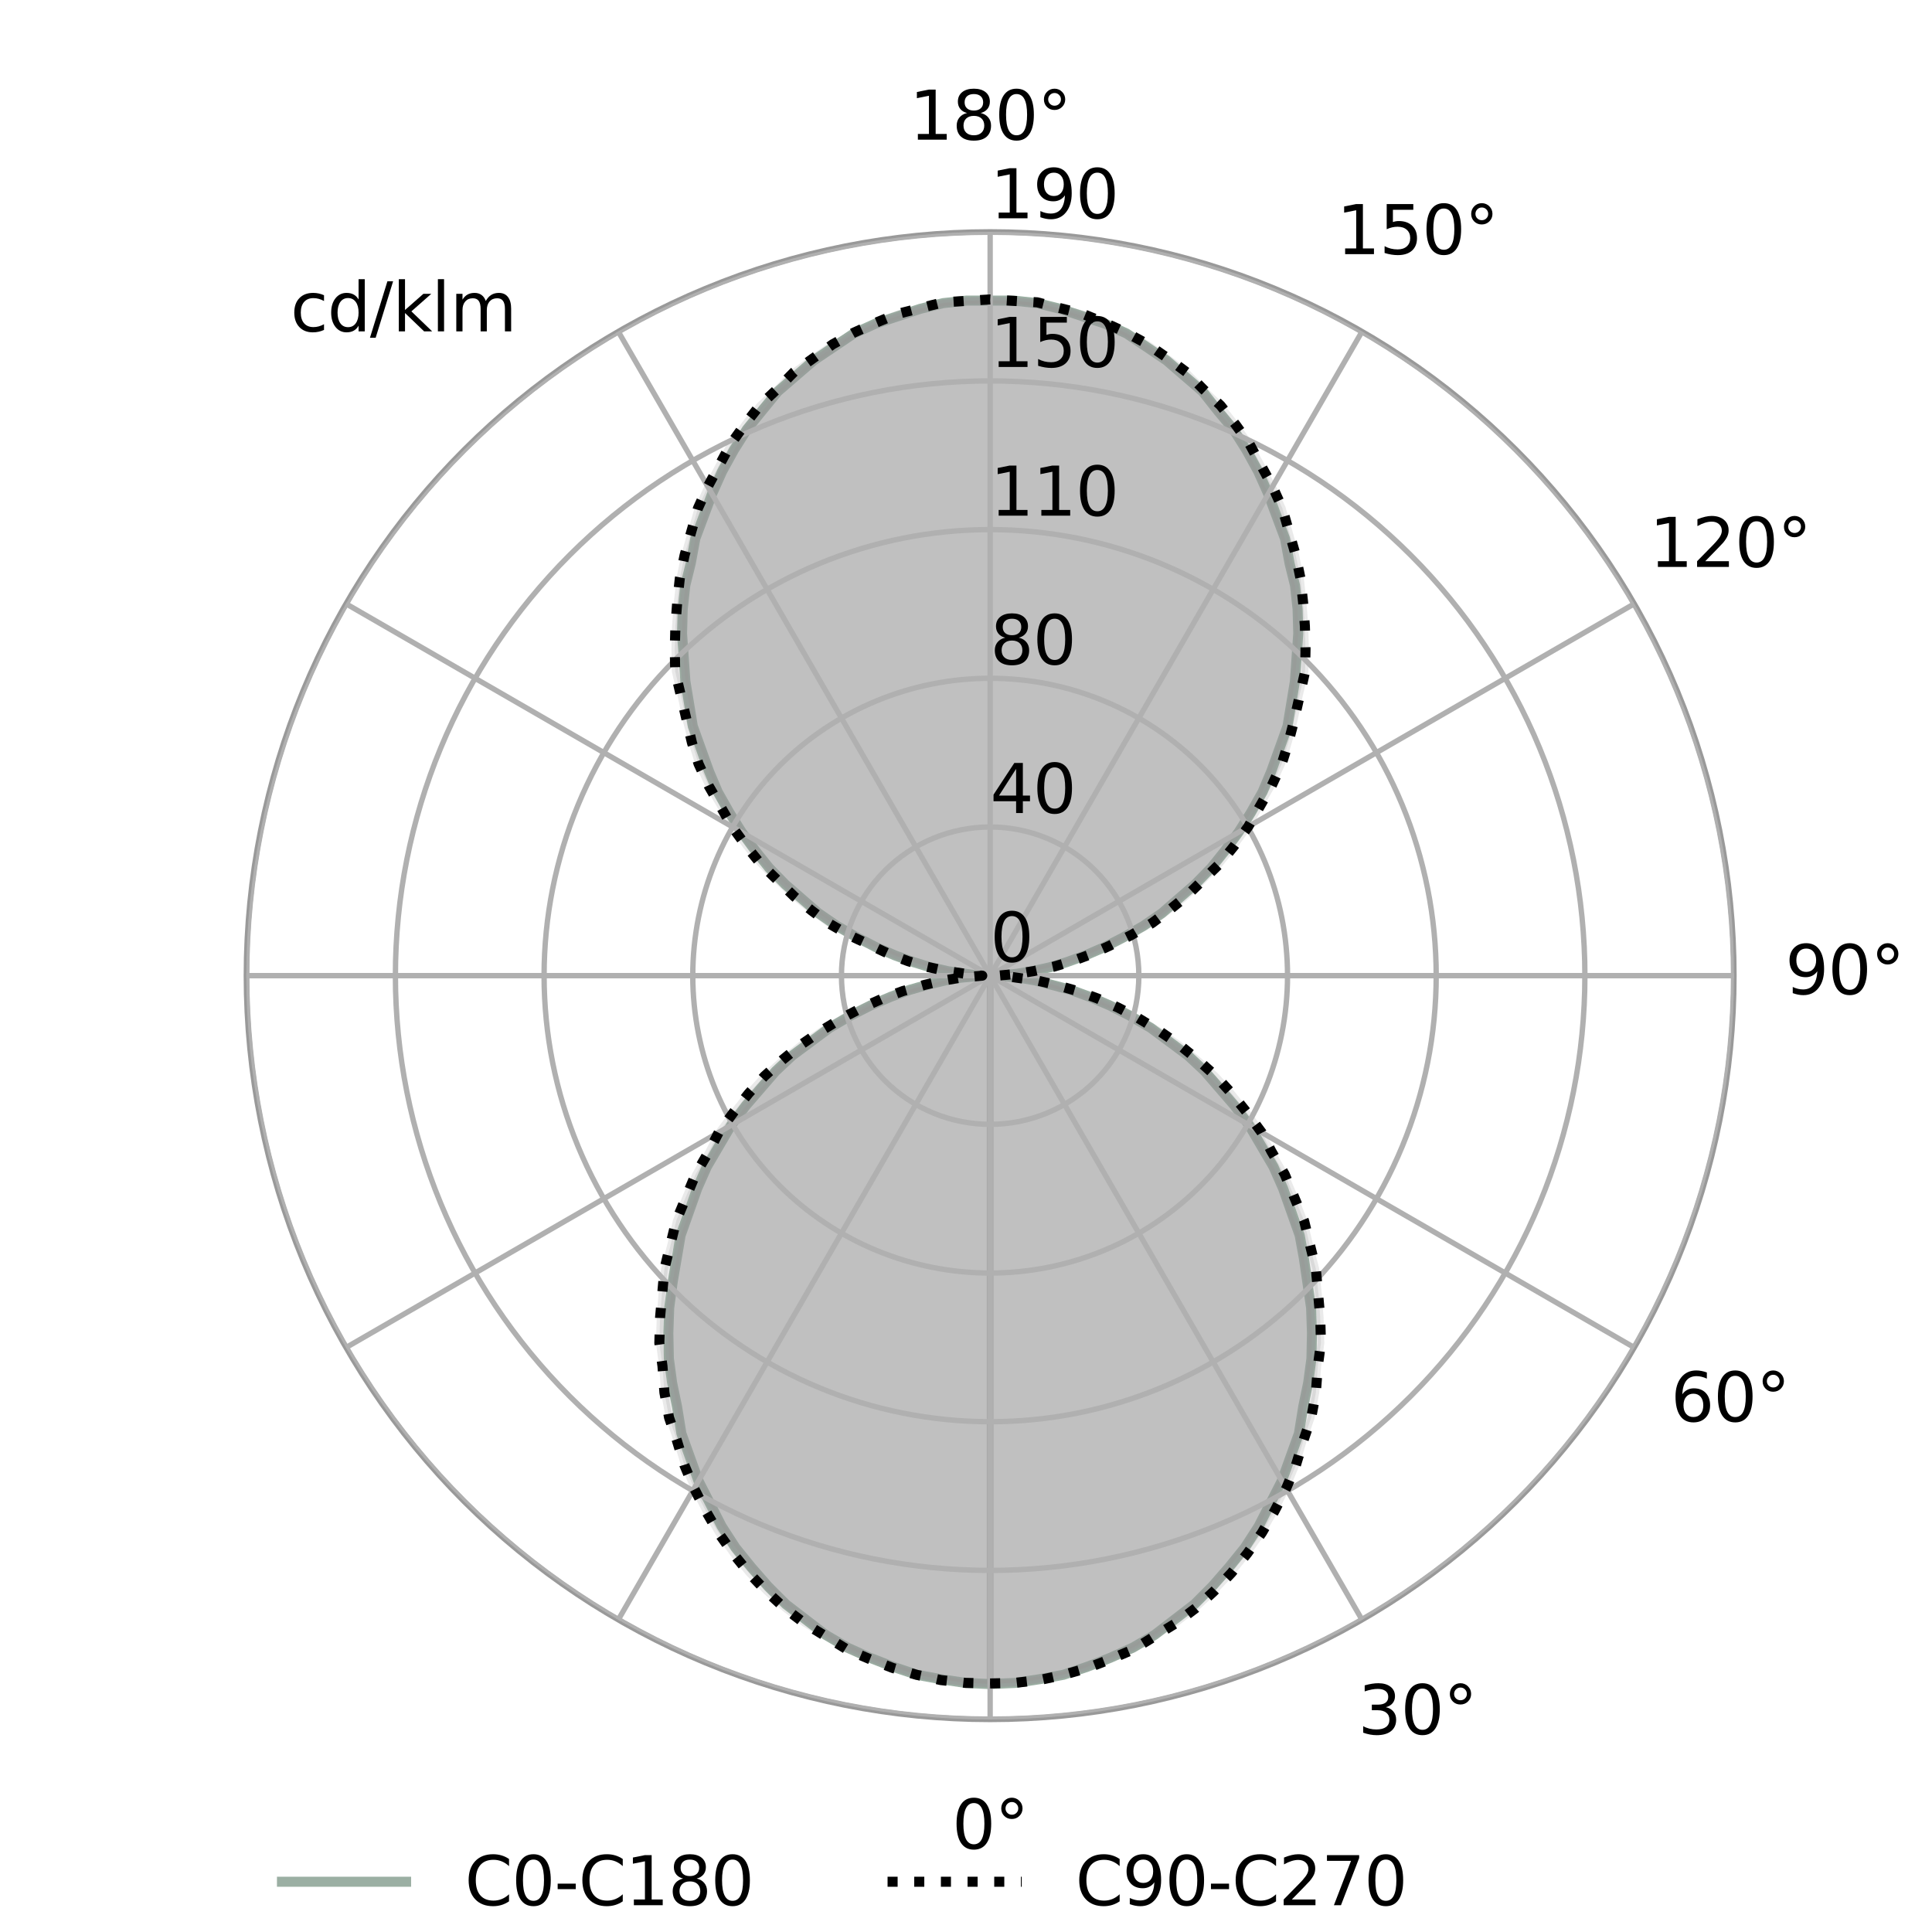 <?xml version="1.0" encoding="utf-8"?><!DOCTYPE svg PUBLIC "-//W3C//DTD SVG 1.1//EN"
  "http://www.w3.org/Graphics/SVG/1.1/DTD/svg11.dtd"><svg xmlns="http://www.w3.org/2000/svg" xmlns:xlink="http://www.w3.org/1999/xlink" width="288pt" height="288pt" viewBox="0 0 288 288"><defs><style>*{stroke-linejoin:round;stroke-linecap:butt}</style></defs><g id="figure_1"><path id="patch_1" fill="#fff" d="M 0 288 L 288 288 L 288 0 L 0 0 z"/><g id="axes_1"><path id="patch_2" fill="#fff" d="M 258.48 145.44 C 258.48 130.879 255.612 116.46 250.04 103.008 C 244.468 89.556 236.3 77.332 226.004 67.036 C 215.708 56.74 203.484 48.572 190.032 43 C 176.58 37.428 162.161 34.56 147.6 34.56 C 133.039 34.56 118.62 37.428 105.168 43 C 91.716 48.572 79.492 56.74 69.196 67.036 C 58.9 77.332 50.732 89.556 45.16 103.008 C 39.588 116.46 36.72 130.879 36.72 145.44 C 36.72 160.001 39.588 174.42 45.16 187.872 C 50.732 201.324 58.9 213.548 69.196 223.844 C 79.492 234.14 91.716 242.308 105.168 247.88 C 118.62 253.452 133.039 256.32 147.6 256.32 C 162.161 256.32 176.58 253.452 190.032 247.88 C 203.484 242.308 215.708 234.14 226.004 223.844 C 236.3 213.548 244.468 201.324 250.04 187.872 C 255.612 174.42 258.48 160.001 258.48 145.44 M 147.6 145.44 C 147.6 145.44 147.6 145.44 147.6 145.44 C 147.6 145.44 147.6 145.44 147.6 145.44 C 147.6 145.44 147.6 145.44 147.6 145.44 C 147.6 145.44 147.6 145.44 147.6 145.44 C 147.6 145.44 147.6 145.44 147.6 145.44 C 147.6 145.44 147.6 145.44 147.6 145.44 C 147.6 145.44 147.6 145.44 147.6 145.44 C 147.6 145.44 147.6 145.44 147.6 145.44 C 147.6 145.44 147.6 145.44 147.6 145.44 C 147.6 145.44 147.6 145.44 147.6 145.44 C 147.6 145.44 147.6 145.44 147.6 145.44 C 147.6 145.44 147.6 145.44 147.6 145.44 C 147.6 145.44 147.6 145.44 147.6 145.44 C 147.6 145.44 147.6 145.44 147.6 145.44 C 147.6 145.44 147.6 145.44 147.6 145.44 C 147.6 145.44 147.6 145.44 147.6 145.44 z"/><path id="patch_3" fill="none" stroke="#999" stroke-linecap="square" stroke-linejoin="miter" stroke-width=".8" d="M 147.6 256.32 C 162.161 256.32 176.58 253.452 190.032 247.88 C 203.484 242.308 215.708 234.14 226.004 223.844 C 236.3 213.548 244.468 201.324 250.04 187.872 C 255.612 174.42 258.48 160.001 258.48 145.44 C 258.48 130.879 255.612 116.46 250.04 103.008 C 244.468 89.556 236.3 77.332 226.004 67.036 C 215.708 56.74 203.484 48.572 190.032 43 C 176.58 37.428 162.161 34.56 147.6 34.56 C 133.039 34.56 118.62 37.428 105.168 43 C 91.716 48.572 79.492 56.74 69.196 67.036 C 58.9 77.332 50.732 89.556 45.16 103.008 C 39.588 116.46 36.72 130.879 36.72 145.44 C 36.72 160.001 39.588 174.42 45.16 187.872 C 50.732 201.324 58.9 213.548 69.196 223.844 C 79.492 234.14 91.716 242.308 105.168 247.88 C 118.62 253.452 133.039 256.32 147.6 256.32"/><path id="line2d_1" fill="none" stroke="#9bafa3" stroke-linecap="square" stroke-width="1.5" d="M 147.6 251.04 L 151.282 250.87 L 154.934 250.32 L 158.553 249.649 L 162.078 248.46 L 165.528 247.116 L 168.889 245.596 L 172.103 243.718 L 178.048 239.148 L 180.729 236.46 L 183.22 233.602 L 185.563 230.707 L 187.629 227.513 L 191.082 220.752 L 193.626 213.676 L 194.272 209.678 L 195.009 206.12 L 195.493 202.516 L 195.572 198.718 L 195.446 194.986 L 194.361 187.544 L 193.74 184.156 L 191.263 177.163 L 189.833 173.926 L 186.196 167.724 L 184 164.794 L 179.575 159.676 L 177.107 157.362 L 171.525 153.214 L 168.438 151.415 L 165.441 149.888 L 162.431 148.592 L 159.586 147.553 L 154.262 146.14 L 151.983 145.746 L 148.764 145.44 L 151.571 145.162 L 153.859 144.782 L 156.518 144.187 L 159.003 143.429 L 161.767 142.429 L 164.621 141.196 L 167.418 139.757 L 170.459 138.013 L 173.213 136.118 L 178.131 131.847 L 180.555 129.367 L 182.584 126.839 L 184.625 124.064 L 186.452 121.162 L 188.209 118.049 L 189.497 115 L 191.926 108.246 L 193.029 101.57 L 193.528 94.432 L 193.429 90.823 L 193.045 87.273 L 192.236 84.003 L 191.549 80.283 L 189.057 73.634 L 187.559 70.288 L 185.808 67.101 L 183.859 64.001 L 181.594 61.303 L 179.286 58.383 L 173.897 53.732 L 167.946 49.721 L 164.736 48.259 L 158.047 46.042 L 154.61 45.189 L 151.114 44.811 L 144.086 44.811 L 140.59 45.189 L 137.153 46.042 L 130.464 48.259 L 127.254 49.721 L 121.303 53.732 L 115.914 58.383 L 111.341 64.001 L 109.392 67.101 L 107.641 70.288 L 106.143 73.634 L 103.651 80.283 L 102.964 84.003 L 102.155 87.273 L 101.771 90.823 L 101.672 94.432 L 102.171 101.57 L 103.274 108.246 L 105.703 115 L 106.991 118.049 L 108.748 121.162 L 110.575 124.064 L 112.616 126.839 L 114.645 129.367 L 117.069 131.847 L 121.987 136.118 L 124.741 138.013 L 127.782 139.757 L 130.579 141.196 L 133.433 142.429 L 136.197 143.429 L 138.682 144.187 L 141.341 144.782 L 145.274 145.359 L 146.436 145.44 L 143.217 145.746 L 140.938 146.14 L 138.545 146.713 L 135.614 147.553 L 132.769 148.592 L 129.759 149.888 L 126.762 151.415 L 123.675 153.214 L 118.093 157.362 L 115.625 159.676 L 111.2 164.794 L 109.004 167.724 L 105.367 173.926 L 103.937 177.163 L 101.46 184.156 L 100.269 191.147 L 99.754 194.986 L 99.628 198.718 L 99.707 202.516 L 100.191 206.12 L 100.928 209.678 L 101.574 213.676 L 104.118 220.752 L 107.571 227.513 L 109.637 230.707 L 111.98 233.602 L 114.471 236.46 L 117.152 239.148 L 123.097 243.718 L 126.311 245.596 L 129.672 247.116 L 133.122 248.46 L 136.647 249.649 L 140.266 250.32 L 143.918 250.87 L 147.6 251.04 L 147.6 251.04" clip-path="url(#p101be33de7)"/><g id="PolyCollection_1"><defs><path id="ma525658cfa" stroke="#999" stroke-opacity=".5" d="M 147.6 -36.96 L 147.6 -142.56 L 147.6 -142.56 L 147.6 -142.56 L 147.6 -142.56 L 147.6 -142.56 L 147.6 -142.56 L 147.6 -142.56 L 147.6 -142.56 L 147.6 -142.56 L 147.6 -142.56 L 147.6 -142.56 L 147.6 -142.56 L 147.6 -142.56 L 147.6 -142.56 L 147.6 -142.56 L 147.6 -142.56 L 147.6 -142.56 L 147.6 -142.56 L 147.6 -142.56 L 147.6 -142.56 L 147.6 -142.56 L 147.6 -142.56 L 147.6 -142.56 L 147.6 -142.56 L 147.6 -142.56 L 147.6 -142.56 L 147.6 -142.56 L 147.6 -142.56 L 147.6 -142.56 L 147.6 -142.56 L 147.6 -142.56 L 147.6 -142.56 L 147.6 -142.56 L 147.6 -142.56 L 147.6 -142.56 L 147.6 -142.56 L 147.6 -142.56 L 147.6 -142.56 L 147.6 -142.56 L 147.6 -142.56 L 147.6 -142.56 L 147.6 -142.56 L 147.6 -142.56 L 147.6 -142.56 L 147.6 -142.56 L 147.6 -142.56 L 147.6 -142.56 L 147.6 -142.56 L 147.6 -142.56 L 147.6 -142.56 L 147.6 -142.56 L 147.6 -142.56 L 147.6 -142.56 L 147.6 -142.56 L 147.6 -142.56 L 147.6 -142.56 L 147.6 -142.56 L 147.6 -142.56 L 147.6 -142.56 L 147.6 -142.56 L 147.6 -142.56 L 147.6 -142.56 L 147.6 -142.56 L 147.6 -142.56 L 147.6 -142.56 L 147.6 -142.56 L 147.6 -142.56 L 147.6 -142.56 L 147.6 -142.56 L 147.6 -142.56 L 147.6 -142.56 L 147.6 -142.56 L 147.6 -142.56 L 147.6 -142.56 L 147.6 -142.56 L 147.6 -142.56 L 147.6 -142.56 L 147.6 -142.56 L 147.6 -142.56 L 147.6 -142.56 L 147.6 -142.56 L 147.6 -142.56 L 147.6 -142.56 L 147.6 -142.56 L 147.6 -142.56 L 147.6 -142.56 L 147.6 -142.56 L 147.6 -142.56 L 147.6 -142.56 L 147.6 -142.56 L 147.6 -142.56 L 147.6 -142.56 L 147.6 -142.56 L 147.6 -142.56 L 147.6 -142.56 L 147.6 -142.56 L 147.6 -142.56 L 147.6 -142.56 L 147.6 -142.56 L 147.6 -142.56 L 147.6 -142.56 L 147.6 -142.56 L 147.6 -142.56 L 147.6 -142.56 L 147.6 -142.56 L 147.6 -142.56 L 147.6 -142.56 L 147.6 -142.56 L 147.6 -142.56 L 147.6 -142.56 L 147.6 -142.56 L 147.6 -142.56 L 147.6 -142.56 L 147.6 -142.56 L 147.6 -142.56 L 147.6 -142.56 L 147.6 -142.56 L 147.6 -142.56 L 147.6 -142.56 L 147.6 -142.56 L 147.6 -142.56 L 147.6 -142.56 L 147.6 -142.56 L 147.6 -142.56 L 147.6 -142.56 L 147.6 -142.56 L 147.6 -142.56 L 147.6 -142.56 L 147.6 -142.56 L 147.6 -142.56 L 147.6 -142.56 L 147.6 -142.56 L 147.6 -142.56 L 147.6 -142.56 L 147.6 -142.56 L 147.6 -142.56 L 147.6 -142.56 L 147.6 -142.56 L 147.6 -142.56 L 147.6 -142.56 L 147.6 -142.56 L 147.6 -142.56 L 147.6 -142.56 L 147.6 -142.56 L 147.6 -142.56 L 147.6 -142.56 L 147.6 -142.56 L 147.6 -142.56 L 147.6 -142.56 L 147.6 -142.56 L 147.6 -142.56 L 147.6 -142.56 L 147.6 -142.56 L 147.6 -142.56 L 147.6 -142.56 L 147.6 -142.56 L 147.6 -142.56 L 147.6 -142.56 L 147.6 -142.56 L 147.6 -142.56 L 147.6 -142.56 L 147.6 -142.56 L 147.6 -142.56 L 147.6 -142.56 L 147.6 -142.56 L 147.6 -142.56 L 147.6 -142.56 L 147.6 -142.56 L 147.6 -142.56 L 147.6 -142.56 L 147.6 -142.56 L 147.6 -142.56 L 147.6 -142.56 L 147.6 -142.56 L 147.6 -142.56 L 147.6 -142.56 L 147.6 -142.56 L 147.6 -142.56 L 147.6 -142.56 L 147.6 -142.56 L 147.6 -142.56 L 147.6 -36.96 L 147.6 -36.96 L 143.918 -37.13 L 140.266 -37.68 L 136.647 -38.351 L 133.122 -39.54 L 129.672 -40.884 L 126.311 -42.404 L 123.097 -44.282 L 120.093 -46.631 L 117.152 -48.852 L 114.471 -51.54 L 111.98 -54.398 L 109.637 -57.293 L 107.571 -60.487 L 105.774 -63.897 L 104.118 -67.248 L 102.778 -70.83 L 101.574 -74.324 L 100.928 -78.322 L 100.191 -81.88 L 99.707 -85.484 L 99.628 -89.282 L 99.754 -93.014 L 100.269 -96.853 L 100.839 -100.456 L 101.46 -103.844 L 102.812 -107.568 L 103.937 -110.837 L 105.367 -114.074 L 107.225 -117.331 L 109.004 -120.276 L 111.2 -123.206 L 113.572 -125.964 L 115.625 -128.324 L 118.093 -130.638 L 121.098 -132.914 L 123.675 -134.786 L 126.762 -136.585 L 129.759 -138.112 L 132.769 -139.408 L 135.614 -140.447 L 138.545 -141.287 L 140.938 -141.86 L 143.217 -142.254 L 145.208 -142.476 L 146.436 -142.56 L 145.274 -142.641 L 143.629 -142.838 L 141.341 -143.218 L 138.682 -143.813 L 136.197 -144.571 L 133.433 -145.571 L 130.579 -146.804 L 127.782 -148.243 L 124.741 -149.987 L 121.987 -151.882 L 119.716 -153.826 L 117.069 -156.153 L 114.645 -158.633 L 112.616 -161.161 L 110.575 -163.936 L 108.748 -166.838 L 106.991 -169.951 L 105.703 -173 L 104.527 -176.212 L 103.274 -179.754 L 102.725 -182.965 L 102.171 -186.43 L 101.894 -189.89 L 101.672 -193.568 L 101.771 -197.177 L 102.155 -200.727 L 102.964 -203.997 L 103.651 -207.717 L 104.845 -210.982 L 106.143 -214.366 L 107.641 -217.712 L 109.392 -220.899 L 111.341 -223.999 L 113.606 -226.697 L 115.914 -229.617 L 118.552 -231.961 L 121.303 -234.268 L 124.249 -236.217 L 127.254 -238.279 L 130.464 -239.741 L 133.783 -240.872 L 137.153 -241.958 L 140.59 -242.811 L 144.086 -243.189 L 147.6 -243.2 L 151.114 -243.189 L 154.61 -242.811 L 158.047 -241.958 L 161.417 -240.872 L 164.736 -239.741 L 167.946 -238.279 L 170.951 -236.217 L 173.897 -234.268 L 176.648 -231.961 L 179.286 -229.617 L 181.594 -226.697 L 183.859 -223.999 L 185.808 -220.899 L 187.559 -217.712 L 189.057 -214.366 L 190.355 -210.982 L 191.549 -207.717 L 192.236 -203.997 L 193.045 -200.727 L 193.429 -197.177 L 193.528 -193.568 L 193.306 -189.89 L 193.029 -186.43 L 192.475 -182.965 L 191.926 -179.754 L 190.673 -176.212 L 189.497 -173 L 188.209 -169.951 L 186.452 -166.838 L 184.625 -163.936 L 182.584 -161.161 L 180.555 -158.633 L 178.131 -156.153 L 175.484 -153.826 L 173.213 -151.882 L 170.459 -149.987 L 167.418 -148.243 L 164.621 -146.804 L 161.767 -145.571 L 159.003 -144.571 L 156.518 -143.813 L 153.859 -143.218 L 151.571 -142.838 L 149.926 -142.641 L 148.764 -142.56 L 149.992 -142.476 L 151.983 -142.254 L 154.262 -141.86 L 156.655 -141.287 L 159.586 -140.447 L 162.431 -139.408 L 165.441 -138.112 L 168.438 -136.585 L 171.525 -134.786 L 174.102 -132.914 L 177.107 -130.638 L 179.575 -128.324 L 181.628 -125.964 L 184 -123.206 L 186.196 -120.276 L 187.975 -117.331 L 189.833 -114.074 L 191.263 -110.837 L 192.388 -107.568 L 193.74 -103.844 L 194.361 -100.456 L 194.931 -96.853 L 195.446 -93.014 L 195.572 -89.282 L 195.493 -85.484 L 195.009 -81.88 L 194.272 -78.322 L 193.626 -74.324 L 192.422 -70.83 L 191.082 -67.248 L 189.426 -63.897 L 187.629 -60.487 L 185.563 -57.293 L 183.22 -54.398 L 180.729 -51.54 L 178.048 -48.852 L 175.107 -46.631 L 172.103 -44.282 L 168.889 -42.404 L 165.528 -40.884 L 162.078 -39.54 L 158.553 -38.351 L 154.934 -37.68 L 151.282 -37.13 L 147.6 -36.96 z"/></defs><g clip-path="url(#p101be33de7)"><use xlink:href="#ma525658cfa" y="288" fill="#999" fill-opacity=".5" stroke="#999" stroke-opacity=".5"/></g></g><g id="PolyCollection_2"><defs><path id="me504d78c8d" stroke="#999" stroke-opacity=".2" d="M 147.6 -37.049 L 147.6 -142.56 L 147.6 -142.56 L 147.6 -142.56 L 147.6 -142.56 L 147.6 -142.56 L 147.6 -142.56 L 147.6 -142.56 L 147.6 -142.56 L 147.6 -142.56 L 147.6 -142.56 L 147.6 -142.56 L 147.6 -142.56 L 147.6 -142.56 L 147.6 -142.56 L 147.6 -142.56 L 147.6 -142.56 L 147.6 -142.56 L 147.6 -142.56 L 147.6 -142.56 L 147.6 -142.56 L 147.6 -142.56 L 147.6 -142.56 L 147.6 -142.56 L 147.6 -142.56 L 147.6 -142.56 L 147.6 -142.56 L 147.6 -142.56 L 147.6 -142.56 L 147.6 -142.56 L 147.6 -142.56 L 147.6 -142.56 L 147.6 -142.56 L 147.6 -142.56 L 147.6 -142.56 L 147.6 -142.56 L 147.6 -142.56 L 147.6 -142.56 L 147.6 -142.56 L 147.6 -142.56 L 147.6 -142.56 L 147.6 -142.56 L 147.6 -142.56 L 147.6 -142.56 L 147.6 -142.56 L 147.6 -142.56 L 147.6 -142.56 L 147.6 -142.56 L 147.6 -142.56 L 147.6 -142.56 L 147.6 -142.56 L 147.6 -142.56 L 147.6 -142.56 L 147.6 -142.56 L 147.6 -142.56 L 147.6 -142.56 L 147.6 -142.56 L 147.6 -142.56 L 147.6 -142.56 L 147.6 -142.56 L 147.6 -142.56 L 147.6 -142.56 L 147.6 -142.56 L 147.6 -142.56 L 147.6 -142.56 L 147.6 -142.56 L 147.6 -142.56 L 147.6 -142.56 L 147.6 -142.56 L 147.6 -142.56 L 147.6 -142.56 L 147.6 -142.56 L 147.6 -142.56 L 147.6 -142.56 L 147.6 -142.56 L 147.6 -142.56 L 147.6 -142.56 L 147.6 -142.56 L 147.6 -142.56 L 147.6 -142.56 L 147.6 -142.56 L 147.6 -142.56 L 147.6 -142.56 L 147.6 -142.56 L 147.6 -142.56 L 147.6 -142.56 L 147.6 -142.56 L 147.6 -142.56 L 147.6 -142.56 L 147.6 -142.56 L 147.6 -142.56 L 147.6 -142.56 L 147.6 -142.56 L 147.6 -142.56 L 147.6 -142.56 L 147.6 -142.56 L 147.6 -142.56 L 147.6 -142.56 L 147.6 -142.56 L 147.6 -142.56 L 147.6 -142.56 L 147.6 -142.56 L 147.6 -142.56 L 147.6 -142.56 L 147.6 -142.56 L 147.6 -142.56 L 147.6 -142.56 L 147.6 -142.56 L 147.6 -142.56 L 147.6 -142.56 L 147.6 -142.56 L 147.6 -142.56 L 147.6 -142.56 L 147.6 -142.56 L 147.6 -142.56 L 147.6 -142.56 L 147.6 -142.56 L 147.6 -142.56 L 147.6 -142.56 L 147.6 -142.56 L 147.6 -142.56 L 147.6 -142.56 L 147.6 -142.56 L 147.6 -142.56 L 147.6 -142.56 L 147.6 -142.56 L 147.6 -142.56 L 147.6 -142.56 L 147.6 -142.56 L 147.6 -142.56 L 147.6 -142.56 L 147.6 -142.56 L 147.6 -142.56 L 147.6 -142.56 L 147.6 -142.56 L 147.6 -142.56 L 147.6 -142.56 L 147.6 -142.56 L 147.6 -142.56 L 147.6 -142.56 L 147.6 -142.56 L 147.6 -142.56 L 147.6 -142.56 L 147.6 -142.56 L 147.6 -142.56 L 147.6 -142.56 L 147.6 -142.56 L 147.6 -142.56 L 147.6 -142.56 L 147.6 -142.56 L 147.6 -142.56 L 147.6 -142.56 L 147.6 -142.56 L 147.6 -142.56 L 147.6 -142.56 L 147.6 -142.56 L 147.6 -142.56 L 147.6 -142.56 L 147.6 -142.56 L 147.6 -142.56 L 147.6 -142.56 L 147.6 -142.56 L 147.6 -142.56 L 147.6 -142.56 L 147.6 -142.56 L 147.6 -142.56 L 147.6 -142.56 L 147.6 -142.56 L 147.6 -142.56 L 147.6 -142.56 L 147.6 -142.56 L 147.6 -142.56 L 147.6 -142.56 L 147.6 -142.56 L 147.6 -142.56 L 147.6 -142.56 L 147.6 -142.56 L 147.6 -142.56 L 147.6 -142.56 L 147.6 -142.56 L 147.6 -142.56 L 147.6 -142.56 L 147.6 -37.049 L 147.6 -37.049 L 143.918 -37.135 L 140.257 -37.554 L 136.646 -38.341 L 133.095 -39.353 L 129.637 -40.686 L 126.252 -42.124 L 123.059 -44.129 L 119.921 -46.03 L 116.965 -48.275 L 114.209 -50.819 L 111.629 -53.529 L 109.262 -56.451 L 107.095 -59.511 L 105.189 -62.797 L 103.472 -66.128 L 102.015 -69.609 L 100.889 -73.309 L 99.736 -76.68 L 99.043 -80.41 L 98.755 -84.349 L 98.287 -87.792 L 98.395 -91.606 L 98.68 -95.319 L 99.048 -98.844 L 100.028 -102.643 L 100.797 -105.994 L 102.249 -109.611 L 103.689 -112.942 L 105.673 -116.361 L 107.142 -119.202 L 109.398 -122.248 L 111.598 -125.001 L 113.946 -127.576 L 116.75 -130.096 L 119.507 -132.335 L 122.534 -134.416 L 125.538 -136.234 L 128.545 -137.809 L 131.58 -139.155 L 134.607 -140.269 L 137.846 -141.189 L 140.468 -141.81 L 143.093 -142.245 L 145.148 -142.474 L 146.424 -142.56 L 145.298 -142.64 L 143.486 -142.848 L 141.072 -143.246 L 138.177 -143.884 L 135.396 -144.712 L 132.628 -145.742 L 129.88 -146.978 L 126.643 -148.569 L 123.471 -150.4 L 121.031 -152.23 L 118.412 -154.353 L 116.016 -156.622 L 113.37 -159.255 L 111.225 -161.901 L 109.132 -164.77 L 107.551 -167.585 L 105.635 -170.866 L 104.13 -174.143 L 103.145 -177.292 L 102.29 -180.579 L 101.571 -184.005 L 100.654 -187.895 L 100.587 -191.243 L 100.682 -194.667 L 100.946 -198.161 L 101.337 -201.773 L 102.053 -205.25 L 103.015 -208.66 L 104.05 -212.255 L 105.507 -215.467 L 107.166 -218.606 L 108.942 -221.821 L 111.022 -224.715 L 113.258 -227.56 L 115.796 -229.941 L 118.363 -232.543 L 121.196 -234.643 L 124.133 -236.68 L 127.231 -238.389 L 130.445 -239.851 L 133.738 -241.191 L 137.142 -242.058 L 140.581 -242.933 L 144.086 -243.196 L 147.6 -243.363 L 151.114 -243.196 L 154.619 -242.933 L 158.058 -242.058 L 161.462 -241.191 L 164.755 -239.851 L 167.969 -238.389 L 171.067 -236.68 L 174.004 -234.643 L 176.837 -232.543 L 179.404 -229.941 L 181.942 -227.56 L 184.178 -224.715 L 186.258 -221.821 L 188.034 -218.606 L 189.693 -215.467 L 191.15 -212.255 L 192.185 -208.66 L 193.147 -205.25 L 193.863 -201.773 L 194.254 -198.161 L 194.518 -194.667 L 194.613 -191.243 L 194.546 -187.895 L 193.629 -184.005 L 192.91 -180.579 L 192.055 -177.292 L 191.07 -174.143 L 189.565 -170.866 L 187.649 -167.585 L 186.068 -164.77 L 183.975 -161.901 L 181.83 -159.255 L 179.184 -156.622 L 176.788 -154.353 L 174.169 -152.23 L 171.729 -150.4 L 168.557 -148.569 L 165.32 -146.978 L 162.572 -145.742 L 159.804 -144.712 L 157.023 -143.884 L 154.128 -143.246 L 151.714 -142.848 L 149.902 -142.64 L 148.776 -142.56 L 150.052 -142.474 L 152.107 -142.245 L 154.732 -141.81 L 157.354 -141.189 L 160.593 -140.269 L 163.62 -139.155 L 166.655 -137.809 L 169.662 -136.234 L 172.666 -134.416 L 175.693 -132.335 L 178.45 -130.096 L 181.254 -127.576 L 183.602 -125.001 L 185.802 -122.248 L 188.058 -119.202 L 189.527 -116.361 L 191.511 -112.942 L 192.951 -109.611 L 194.403 -105.994 L 195.172 -102.643 L 196.152 -98.844 L 196.52 -95.319 L 196.805 -91.606 L 196.913 -87.792 L 196.445 -84.349 L 196.157 -80.41 L 195.464 -76.68 L 194.311 -73.309 L 193.185 -69.609 L 191.728 -66.128 L 190.011 -62.797 L 188.105 -59.511 L 185.938 -56.451 L 183.571 -53.529 L 180.991 -50.819 L 178.235 -48.275 L 175.279 -46.03 L 172.141 -44.129 L 168.948 -42.124 L 165.563 -40.686 L 162.105 -39.353 L 158.554 -38.341 L 154.943 -37.554 L 151.282 -37.135 L 147.6 -37.049 z"/></defs><g clip-path="url(#p101be33de7)"><use xlink:href="#me504d78c8d" y="288" fill="#999" fill-opacity=".2" stroke="#999" stroke-opacity=".2"/></g></g><g id="matplotlib.axis_1"><g id="xtick_1"><path id="line2d_2" fill="none" stroke="#b0b0b0" stroke-linecap="square" stroke-width=".8" d="M 147.6 145.44 L 147.6 256.32" clip-path="url(#p101be33de7)"/><g id="text_1" transform="matrix(.1 0 0 -.1 141.919 275.58)"><defs><path id="DejaVuSans-30" d="M 2034 4250 Q 1547 4250 1301 3770 Q 1056 3291 1056 2328 Q 1056 1369 1301 889 Q 1547 409 2034 409 Q 2525 409 2770 889 Q 3016 1369 3016 2328 Q 3016 3291 2770 3770 Q 2525 4250 2034 4250 z M 2034 4750 Q 2819 4750 3233 4129 Q 3647 3509 3647 2328 Q 3647 1150 3233 529 Q 2819 -91 2034 -91 Q 1250 -91 836 529 Q 422 1150 422 2328 Q 422 3509 836 4129 Q 1250 4750 2034 4750 z" transform="scale(.016)"/><path id="DejaVuSans-b0" d="M 1600 4347 Q 1350 4347 1178 4173 Q 1006 4000 1006 3750 Q 1006 3503 1178 3333 Q 1350 3163 1600 3163 Q 1850 3163 2022 3333 Q 2194 3503 2194 3750 Q 2194 3997 2020 4172 Q 1847 4347 1600 4347 z M 1600 4750 Q 1800 4750 1984 4673 Q 2169 4597 2303 4453 Q 2447 4313 2519 4134 Q 2591 3956 2591 3750 Q 2591 3338 2302 3052 Q 2013 2766 1594 2766 Q 1172 2766 890 3047 Q 609 3328 609 3750 Q 609 4169 896 4459 Q 1184 4750 1600 4750 z" transform="scale(.016)"/></defs><use xlink:href="#DejaVuSans-30"/><use xlink:href="#DejaVuSans-b0" x="63.623"/></g></g><g id="xtick_2"><path id="line2d_3" fill="none" stroke="#b0b0b0" stroke-linecap="square" stroke-width=".8" d="M 147.6 145.44 L 203.04 241.465" clip-path="url(#p101be33de7)"/><g id="text_2" transform="matrix(.1 0 0 -.1 202.428 258.514)"><defs><path id="DejaVuSans-33" d="M 2597 2516 Q 3050 2419 3304 2112 Q 3559 1806 3559 1356 Q 3559 666 3084 287 Q 2609 -91 1734 -91 Q 1441 -91 1130 -33 Q 819 25 488 141 L 488 750 Q 750 597 1062 519 Q 1375 441 1716 441 Q 2309 441 2620 675 Q 2931 909 2931 1356 Q 2931 1769 2642 2001 Q 2353 2234 1838 2234 L 1294 2234 L 1294 2753 L 1863 2753 Q 2328 2753 2575 2939 Q 2822 3125 2822 3475 Q 2822 3834 2567 4026 Q 2313 4219 1838 4219 Q 1578 4219 1281 4162 Q 984 4106 628 3988 L 628 4550 Q 988 4650 1302 4700 Q 1616 4750 1894 4750 Q 2613 4750 3031 4423 Q 3450 4097 3450 3541 Q 3450 3153 3228 2886 Q 3006 2619 2597 2516 z" transform="scale(.016)"/></defs><use xlink:href="#DejaVuSans-33"/><use xlink:href="#DejaVuSans-30" x="63.623"/><use xlink:href="#DejaVuSans-b0" x="127.246"/></g></g><g id="xtick_3"><path id="line2d_4" fill="none" stroke="#b0b0b0" stroke-linecap="square" stroke-width=".8" d="M 147.6 145.44 L 243.625 200.88" clip-path="url(#p101be33de7)"/><g id="text_3" transform="matrix(.1 0 0 -.1 249.052 211.89)"><defs><path id="DejaVuSans-36" d="M 2113 2584 Q 1688 2584 1439 2293 Q 1191 2003 1191 1497 Q 1191 994 1439 701 Q 1688 409 2113 409 Q 2538 409 2786 701 Q 3034 994 3034 1497 Q 3034 2003 2786 2293 Q 2538 2584 2113 2584 z M 3366 4563 L 3366 3988 Q 3128 4100 2886 4159 Q 2644 4219 2406 4219 Q 1781 4219 1451 3797 Q 1122 3375 1075 2522 Q 1259 2794 1537 2939 Q 1816 3084 2150 3084 Q 2853 3084 3261 2657 Q 3669 2231 3669 1497 Q 3669 778 3244 343 Q 2819 -91 2113 -91 Q 1303 -91 875 529 Q 447 1150 447 2328 Q 447 3434 972 4092 Q 1497 4750 2381 4750 Q 2619 4750 2861 4703 Q 3103 4656 3366 4563 z" transform="scale(.016)"/></defs><use xlink:href="#DejaVuSans-36"/><use xlink:href="#DejaVuSans-30" x="63.623"/><use xlink:href="#DejaVuSans-b0" x="127.246"/></g></g><g id="xtick_4"><path id="line2d_5" fill="none" stroke="#b0b0b0" stroke-linecap="square" stroke-width=".8" d="M 147.6 145.44 L 258.48 145.44" clip-path="url(#p101be33de7)"/><g id="text_4" transform="matrix(.1 0 0 -.1 266.118 148.2)"><defs><path id="DejaVuSans-39" d="M 703 97 L 703 672 Q 941 559 1184 500 Q 1428 441 1663 441 Q 2288 441 2617 861 Q 2947 1281 2994 2138 Q 2813 1869 2534 1725 Q 2256 1581 1919 1581 Q 1219 1581 811 2004 Q 403 2428 403 3163 Q 403 3881 828 4315 Q 1253 4750 1959 4750 Q 2769 4750 3195 4129 Q 3622 3509 3622 2328 Q 3622 1225 3098 567 Q 2575 -91 1691 -91 Q 1453 -91 1209 -44 Q 966 3 703 97 z M 1959 2075 Q 2384 2075 2632 2365 Q 2881 2656 2881 3163 Q 2881 3666 2632 3958 Q 2384 4250 1959 4250 Q 1534 4250 1286 3958 Q 1038 3666 1038 3163 Q 1038 2656 1286 2365 Q 1534 2075 1959 2075 z" transform="scale(.016)"/></defs><use xlink:href="#DejaVuSans-39"/><use xlink:href="#DejaVuSans-30" x="63.623"/><use xlink:href="#DejaVuSans-b0" x="127.246"/></g></g><g id="xtick_5"><path id="line2d_6" fill="none" stroke="#b0b0b0" stroke-linecap="square" stroke-width=".8" d="M 147.6 145.44 L 243.625 90" clip-path="url(#p101be33de7)"/><g id="text_5" transform="matrix(.1 0 0 -.1 245.87 84.51)"><defs><path id="DejaVuSans-31" d="M 794 531 L 1825 531 L 1825 4091 L 703 3866 L 703 4441 L 1819 4666 L 2450 4666 L 2450 531 L 3481 531 L 3481 0 L 794 0 L 794 531 z" transform="scale(.016)"/><path id="DejaVuSans-32" d="M 1228 531 L 3431 531 L 3431 0 L 469 0 L 469 531 Q 828 903 1448 1529 Q 2069 2156 2228 2338 Q 2531 2678 2651 2914 Q 2772 3150 2772 3378 Q 2772 3750 2511 3984 Q 2250 4219 1831 4219 Q 1534 4219 1204 4116 Q 875 4013 500 3803 L 500 4441 Q 881 4594 1212 4672 Q 1544 4750 1819 4750 Q 2544 4750 2975 4387 Q 3406 4025 3406 3419 Q 3406 3131 3298 2873 Q 3191 2616 2906 2266 Q 2828 2175 2409 1742 Q 1991 1309 1228 531 z" transform="scale(.016)"/></defs><use xlink:href="#DejaVuSans-31"/><use xlink:href="#DejaVuSans-32" x="63.623"/><use xlink:href="#DejaVuSans-30" x="127.246"/><use xlink:href="#DejaVuSans-b0" x="190.869"/></g></g><g id="xtick_6"><path id="line2d_7" fill="none" stroke="#b0b0b0" stroke-linecap="square" stroke-width=".8" d="M 147.6 145.44 L 203.04 49.415" clip-path="url(#p101be33de7)"/><g id="text_6" transform="matrix(.1 0 0 -.1 199.246 37.885)"><defs><path id="DejaVuSans-35" d="M 691 4666 L 3169 4666 L 3169 4134 L 1269 4134 L 1269 2991 Q 1406 3038 1543 3061 Q 1681 3084 1819 3084 Q 2600 3084 3056 2656 Q 3513 2228 3513 1497 Q 3513 744 3044 326 Q 2575 -91 1722 -91 Q 1428 -91 1123 -41 Q 819 9 494 109 L 494 744 Q 775 591 1075 516 Q 1375 441 1709 441 Q 2250 441 2565 725 Q 2881 1009 2881 1497 Q 2881 1984 2565 2268 Q 2250 2553 1709 2553 Q 1456 2553 1204 2497 Q 953 2441 691 2322 L 691 4666 z" transform="scale(.016)"/></defs><use xlink:href="#DejaVuSans-31"/><use xlink:href="#DejaVuSans-35" x="63.623"/><use xlink:href="#DejaVuSans-30" x="127.246"/><use xlink:href="#DejaVuSans-b0" x="190.869"/></g></g><g id="xtick_7"><path id="line2d_8" fill="none" stroke="#b0b0b0" stroke-linecap="square" stroke-width=".8" d="M 147.6 145.44 L 147.6 34.56" clip-path="url(#p101be33de7)"/><g id="text_7" transform="matrix(.1 0 0 -.1 135.556 20.82)"><defs><path id="DejaVuSans-38" d="M 2034 2216 Q 1584 2216 1326 1975 Q 1069 1734 1069 1313 Q 1069 891 1326 650 Q 1584 409 2034 409 Q 2484 409 2743 651 Q 3003 894 3003 1313 Q 3003 1734 2745 1975 Q 2488 2216 2034 2216 z M 1403 2484 Q 997 2584 770 2862 Q 544 3141 544 3541 Q 544 4100 942 4425 Q 1341 4750 2034 4750 Q 2731 4750 3128 4425 Q 3525 4100 3525 3541 Q 3525 3141 3298 2862 Q 3072 2584 2669 2484 Q 3125 2378 3379 2068 Q 3634 1759 3634 1313 Q 3634 634 3220 271 Q 2806 -91 2034 -91 Q 1263 -91 848 271 Q 434 634 434 1313 Q 434 1759 690 2068 Q 947 2378 1403 2484 z M 1172 3481 Q 1172 3119 1398 2916 Q 1625 2713 2034 2713 Q 2441 2713 2670 2916 Q 2900 3119 2900 3481 Q 2900 3844 2670 4047 Q 2441 4250 2034 4250 Q 1625 4250 1398 4047 Q 1172 3844 1172 3481 z" transform="scale(.016)"/></defs><use xlink:href="#DejaVuSans-31"/><use xlink:href="#DejaVuSans-38" x="63.623"/><use xlink:href="#DejaVuSans-30" x="127.246"/><use xlink:href="#DejaVuSans-b0" x="190.869"/></g></g><g id="xtick_8"><path id="line2d_9" fill="none" stroke="#b0b0b0" stroke-linecap="square" stroke-width=".8" d="M 147.6 145.44 L 92.16 49.415" clip-path="url(#p101be33de7)"/></g><g id="xtick_9"><path id="line2d_10" fill="none" stroke="#b0b0b0" stroke-linecap="square" stroke-width=".8" d="M 147.6 145.44 L 51.575 90" clip-path="url(#p101be33de7)"/></g><g id="xtick_10"><path id="line2d_11" fill="none" stroke="#b0b0b0" stroke-linecap="square" stroke-width=".8" d="M 147.6 145.44 L 36.72 145.44" clip-path="url(#p101be33de7)"/></g><g id="xtick_11"><path id="line2d_12" fill="none" stroke="#b0b0b0" stroke-linecap="square" stroke-width=".8" d="M 147.6 145.44 L 51.575 200.88" clip-path="url(#p101be33de7)"/></g><g id="xtick_12"><path id="line2d_13" fill="none" stroke="#b0b0b0" stroke-linecap="square" stroke-width=".8" d="M 147.6 145.44 L 92.16 241.465" clip-path="url(#p101be33de7)"/></g></g><g id="matplotlib.axis_2"><g id="ytick_1"><path id="line2d_14" fill="none" stroke="#b0b0b0" stroke-linecap="square" stroke-width=".8" d="M 147.6 145.44 C 147.6 145.44 147.6 145.44 147.6 145.44 C 147.6 145.44 147.6 145.44 147.6 145.44 C 147.6 145.44 147.6 145.44 147.6 145.44 C 147.6 145.44 147.6 145.44 147.6 145.44 C 147.6 145.44 147.6 145.44 147.6 145.44 C 147.6 145.44 147.6 145.44 147.6 145.44 C 147.6 145.44 147.6 145.44 147.6 145.44 C 147.6 145.44 147.6 145.44 147.6 145.44 C 147.6 145.44 147.6 145.44 147.6 145.44 C 147.6 145.44 147.6 145.44 147.6 145.44 C 147.6 145.44 147.6 145.44 147.6 145.44 C 147.6 145.44 147.6 145.44 147.6 145.44 C 147.6 145.44 147.6 145.44 147.6 145.44 C 147.6 145.44 147.6 145.44 147.6 145.44 C 147.6 145.44 147.6 145.44 147.6 145.44 C 147.6 145.44 147.6 145.44 147.6 145.44" clip-path="url(#p101be33de7)"/><use xlink:href="#DejaVuSans-30" id="text_8" transform="matrix(.1 0 0 -.1 147.6 143.36)"/></g><g id="ytick_2"><path id="line2d_15" fill="none" stroke="#b0b0b0" stroke-linecap="square" stroke-width=".8" d="M 147.6 167.604 C 150.511 167.604 153.393 167.031 156.082 165.917 C 158.771 164.803 161.214 163.171 163.273 161.113 C 165.331 159.054 166.963 156.611 168.077 153.922 C 169.191 151.233 169.764 148.351 169.764 145.44 C 169.764 142.529 169.191 139.647 168.077 136.958 C 166.963 134.269 165.331 131.826 163.273 129.767 C 161.214 127.709 158.771 126.077 156.082 124.963 C 153.393 123.849 150.511 123.276 147.6 123.276 C 144.689 123.276 141.807 123.849 139.118 124.963 C 136.429 126.077 133.986 127.709 131.927 129.767 C 129.869 131.826 128.237 134.269 127.123 136.958 C 126.009 139.647 125.436 142.529 125.436 145.44 C 125.436 148.351 126.009 151.233 127.123 153.922 C 128.237 156.611 129.869 159.054 131.927 161.113 C 133.986 163.171 136.429 164.803 139.118 165.917 C 141.807 167.031 144.689 167.604 147.6 167.604" clip-path="url(#p101be33de7)"/><g id="text_9" transform="matrix(.1 0 0 -.1 147.6 121.196)"><defs><path id="DejaVuSans-34" d="M 2419 4116 L 825 1625 L 2419 1625 L 2419 4116 z M 2253 4666 L 3047 4666 L 3047 1625 L 3713 1625 L 3713 1100 L 3047 1100 L 3047 0 L 2419 0 L 2419 1100 L 313 1100 L 313 1709 L 2253 4666 z" transform="scale(.016)"/></defs><use xlink:href="#DejaVuSans-34"/><use xlink:href="#DejaVuSans-30" x="63.623"/></g></g><g id="ytick_3"><path id="line2d_16" fill="none" stroke="#b0b0b0" stroke-linecap="square" stroke-width=".8" d="M 147.6 189.769 C 153.421 189.769 159.186 188.622 164.564 186.394 C 169.942 184.167 174.829 180.901 178.945 176.785 C 183.061 172.669 186.327 167.782 188.554 162.404 C 190.782 157.026 191.929 151.261 191.929 145.44 C 191.929 139.619 190.782 133.854 188.554 128.476 C 186.327 123.098 183.061 118.211 178.945 114.095 C 174.829 109.979 169.942 106.713 164.564 104.486 C 159.186 102.258 153.421 101.111 147.6 101.111 C 141.779 101.111 136.014 102.258 130.636 104.486 C 125.258 106.713 120.371 109.979 116.255 114.095 C 112.139 118.211 108.873 123.098 106.646 128.476 C 104.418 133.854 103.271 139.619 103.271 145.44 C 103.271 151.261 104.418 157.026 106.646 162.404 C 108.873 167.782 112.139 172.669 116.255 176.785 C 120.371 180.901 125.258 184.167 130.636 186.394 C 136.014 188.622 141.779 189.769 147.6 189.769" clip-path="url(#p101be33de7)"/><g id="text_10" transform="matrix(.1 0 0 -.1 147.6 99.032)"><use xlink:href="#DejaVuSans-38"/><use xlink:href="#DejaVuSans-30" x="63.623"/></g></g><g id="ytick_4"><path id="line2d_17" fill="none" stroke="#b0b0b0" stroke-linecap="square" stroke-width=".8" d="M 147.6 211.933 C 156.332 211.933 164.979 210.213 173.046 206.872 C 181.113 203.53 188.443 198.632 194.618 192.458 C 200.792 186.283 205.69 178.953 209.032 170.886 C 212.373 162.819 214.093 154.172 214.093 145.44 C 214.093 136.708 212.373 128.061 209.032 119.994 C 205.69 111.927 200.792 104.597 194.618 98.422 C 188.443 92.248 181.113 87.35 173.046 84.008 C 164.979 80.667 156.332 78.947 147.6 78.947 C 138.868 78.947 130.221 80.667 122.154 84.008 C 114.087 87.35 106.757 92.248 100.582 98.422 C 94.408 104.597 89.51 111.927 86.168 119.994 C 82.827 128.061 81.107 136.708 81.107 145.44 C 81.107 154.172 82.827 162.819 86.168 170.886 C 89.51 178.953 94.408 186.283 100.582 192.458 C 106.757 198.632 114.087 203.53 122.154 206.872 C 130.221 210.213 138.868 211.933 147.6 211.933" clip-path="url(#p101be33de7)"/><g id="text_11" transform="matrix(.1 0 0 -.1 147.6 76.867)"><use xlink:href="#DejaVuSans-31"/><use xlink:href="#DejaVuSans-31" x="63.623"/><use xlink:href="#DejaVuSans-30" x="127.246"/></g></g><g id="ytick_5"><path id="line2d_18" fill="none" stroke="#b0b0b0" stroke-linecap="square" stroke-width=".8" d="M 147.6 234.097 C 159.242 234.097 170.772 231.804 181.528 227.349 C 192.284 222.893 202.058 216.363 210.29 208.13 C 218.523 199.898 225.053 190.124 229.509 179.368 C 233.964 168.612 236.257 157.082 236.257 145.44 C 236.257 133.798 233.964 122.268 229.509 111.512 C 225.053 100.756 218.523 90.982 210.29 82.75 C 202.058 74.517 192.284 67.987 181.528 63.531 C 170.772 59.076 159.242 56.783 147.6 56.783 C 135.958 56.783 124.428 59.076 113.672 63.531 C 102.916 67.987 93.142 74.517 84.91 82.75 C 76.677 90.982 70.147 100.756 65.691 111.512 C 61.236 122.268 58.943 133.798 58.943 145.44 C 58.943 157.082 61.236 168.612 65.691 179.368 C 70.147 190.124 76.677 199.898 84.91 208.13 C 93.142 216.363 102.916 222.893 113.672 227.349 C 124.428 231.804 135.958 234.097 147.6 234.097" clip-path="url(#p101be33de7)"/><g id="text_12" transform="matrix(.1 0 0 -.1 147.6 54.703)"><use xlink:href="#DejaVuSans-31"/><use xlink:href="#DejaVuSans-35" x="63.623"/><use xlink:href="#DejaVuSans-30" x="127.246"/></g></g><g id="ytick_6"><path id="line2d_19" fill="none" stroke="#b0b0b0" stroke-linecap="square" stroke-width=".8" d="M 147.6 256.262 C 162.153 256.262 176.564 253.395 190.01 247.826 C 203.455 242.257 215.672 234.093 225.963 223.803 C 236.253 213.512 244.417 201.295 249.986 187.85 C 255.555 174.404 258.422 159.993 258.422 145.44 C 258.422 130.887 255.555 116.476 249.986 103.03 C 244.417 89.585 236.253 77.368 225.963 67.077 C 215.672 56.787 203.455 48.623 190.01 43.054 C 176.564 37.485 162.153 34.618 147.6 34.618 C 133.047 34.618 118.636 37.485 105.19 43.054 C 91.745 48.623 79.528 56.787 69.237 67.077 C 58.947 77.368 50.783 89.585 45.214 103.03 C 39.645 116.476 36.778 130.887 36.778 145.44 C 36.778 159.993 39.645 174.404 45.214 187.85 C 50.783 201.295 58.947 213.512 69.237 223.803 C 79.528 234.093 91.745 242.257 105.19 247.826 C 118.636 253.395 133.047 256.262 147.6 256.262" clip-path="url(#p101be33de7)"/><g id="text_13" transform="matrix(.1 0 0 -.1 147.6 32.539)"><use xlink:href="#DejaVuSans-31"/><use xlink:href="#DejaVuSans-39" x="63.623"/><use xlink:href="#DejaVuSans-30" x="127.246"/></g></g></g><path id="line2d_20" fill="none" stroke="#000" stroke-dasharray="1.5,2.475" stroke-dashoffset="0" stroke-width="1.5" d="M 147.6 250.951 L 151.282 250.865 L 154.943 250.446 L 158.554 249.659 L 162.105 248.647 L 165.563 247.314 L 168.948 245.876 L 175.279 241.97 L 178.235 239.725 L 180.991 237.181 L 183.571 234.471 L 185.938 231.549 L 188.105 228.489 L 190.011 225.203 L 191.728 221.872 L 193.185 218.391 L 194.311 214.691 L 195.464 211.32 L 196.157 207.59 L 196.445 203.651 L 196.913 200.208 L 196.805 196.394 L 196.152 189.156 L 194.403 182.006 L 191.511 175.058 L 189.527 171.639 L 188.058 168.798 L 185.802 165.752 L 183.602 162.999 L 181.254 160.424 L 178.45 157.904 L 175.693 155.665 L 172.666 153.584 L 169.662 151.766 L 166.655 150.191 L 163.62 148.845 L 160.593 147.731 L 157.354 146.811 L 154.732 146.19 L 150.052 145.526 L 148.776 145.44 L 151.714 145.152 L 154.128 144.754 L 157.023 144.116 L 159.804 143.288 L 162.572 142.258 L 165.32 141.022 L 168.557 139.431 L 171.729 137.6 L 174.169 135.77 L 176.788 133.647 L 181.83 128.745 L 183.975 126.099 L 186.068 123.23 L 189.565 117.134 L 191.07 113.857 L 192.055 110.708 L 192.91 107.421 L 194.546 100.105 L 194.613 96.757 L 194.518 93.333 L 194.254 89.839 L 193.863 86.227 L 193.147 82.75 L 191.15 75.745 L 189.693 72.533 L 186.258 66.179 L 184.178 63.285 L 181.942 60.44 L 179.404 58.059 L 176.837 55.457 L 174.004 53.357 L 171.067 51.32 L 167.969 49.611 L 164.755 48.149 L 161.462 46.809 L 154.619 45.067 L 147.6 44.637 L 140.581 45.067 L 133.738 46.809 L 130.445 48.149 L 127.231 49.611 L 124.133 51.32 L 118.363 55.457 L 115.796 58.059 L 113.258 60.44 L 111.022 63.285 L 108.942 66.179 L 105.507 72.533 L 104.05 75.745 L 102.053 82.75 L 101.337 86.227 L 100.946 89.839 L 100.682 93.333 L 100.587 96.757 L 100.654 100.105 L 103.145 110.708 L 104.13 113.857 L 105.635 117.134 L 109.132 123.23 L 111.225 126.099 L 113.37 128.745 L 118.412 133.647 L 121.031 135.77 L 123.471 137.6 L 126.643 139.431 L 132.628 142.258 L 135.396 143.288 L 138.177 144.116 L 141.072 144.754 L 145.298 145.36 L 146.424 145.44 L 143.093 145.755 L 140.468 146.19 L 137.846 146.811 L 134.607 147.731 L 131.58 148.845 L 128.545 150.191 L 125.538 151.766 L 122.534 153.584 L 119.507 155.665 L 116.75 157.904 L 113.946 160.424 L 111.598 162.999 L 109.398 165.752 L 107.142 168.798 L 105.673 171.639 L 103.689 175.058 L 100.797 182.006 L 99.048 189.156 L 98.395 196.394 L 98.287 200.208 L 98.755 203.651 L 99.043 207.59 L 99.736 211.32 L 100.889 214.691 L 102.015 218.391 L 103.472 221.872 L 105.189 225.203 L 107.095 228.489 L 109.262 231.549 L 111.629 234.471 L 114.209 237.181 L 116.965 239.725 L 119.921 241.97 L 126.252 245.876 L 129.637 247.314 L 133.095 248.647 L 136.646 249.659 L 140.257 250.446 L 143.918 250.865 L 147.6 250.951 L 147.6 250.951" clip-path="url(#p101be33de7)"/><g id="text_14" transform="matrix(.1 0 0 -.1 43.305 49.396)"><defs><path id="DejaVuSans-63" d="M 3122 3366 L 3122 2828 Q 2878 2963 2633 3030 Q 2388 3097 2138 3097 Q 1578 3097 1268 2742 Q 959 2388 959 1747 Q 959 1106 1268 751 Q 1578 397 2138 397 Q 2388 397 2633 464 Q 2878 531 3122 666 L 3122 134 Q 2881 22 2623 -34 Q 2366 -91 2075 -91 Q 1284 -91 818 406 Q 353 903 353 1747 Q 353 2603 823 3093 Q 1294 3584 2113 3584 Q 2378 3584 2631 3529 Q 2884 3475 3122 3366 z" transform="scale(.016)"/><path id="DejaVuSans-64" d="M 2906 2969 L 2906 4863 L 3481 4863 L 3481 0 L 2906 0 L 2906 525 Q 2725 213 2448 61 Q 2172 -91 1784 -91 Q 1150 -91 751 415 Q 353 922 353 1747 Q 353 2572 751 3078 Q 1150 3584 1784 3584 Q 2172 3584 2448 3432 Q 2725 3281 2906 2969 z M 947 1747 Q 947 1113 1208 752 Q 1469 391 1925 391 Q 2381 391 2643 752 Q 2906 1113 2906 1747 Q 2906 2381 2643 2742 Q 2381 3103 1925 3103 Q 1469 3103 1208 2742 Q 947 2381 947 1747 z" transform="scale(.016)"/><path id="DejaVuSans-2f" d="M 1625 4666 L 2156 4666 L 531 -594 L 0 -594 L 1625 4666 z" transform="scale(.016)"/><path id="DejaVuSans-6b" d="M 581 4863 L 1159 4863 L 1159 1991 L 2875 3500 L 3609 3500 L 1753 1863 L 3688 0 L 2938 0 L 1159 1709 L 1159 0 L 581 0 L 581 4863 z" transform="scale(.016)"/><path id="DejaVuSans-6c" d="M 603 4863 L 1178 4863 L 1178 0 L 603 0 L 603 4863 z" transform="scale(.016)"/><path id="DejaVuSans-6d" d="M 3328 2828 Q 3544 3216 3844 3400 Q 4144 3584 4550 3584 Q 5097 3584 5394 3201 Q 5691 2819 5691 2113 L 5691 0 L 5113 0 L 5113 2094 Q 5113 2597 4934 2840 Q 4756 3084 4391 3084 Q 3944 3084 3684 2787 Q 3425 2491 3425 1978 L 3425 0 L 2847 0 L 2847 2094 Q 2847 2600 2669 2842 Q 2491 3084 2119 3084 Q 1678 3084 1418 2786 Q 1159 2488 1159 1978 L 1159 0 L 581 0 L 581 3500 L 1159 3500 L 1159 2956 Q 1356 3278 1631 3431 Q 1906 3584 2284 3584 Q 2666 3584 2933 3390 Q 3200 3197 3328 2828 z" transform="scale(.016)"/></defs><use xlink:href="#DejaVuSans-63"/><use xlink:href="#DejaVuSans-64" x="54.98"/><use xlink:href="#DejaVuSans-2f" x="118.457"/><use xlink:href="#DejaVuSans-6b" x="152.148"/><use xlink:href="#DejaVuSans-6c" x="210.059"/><use xlink:href="#DejaVuSans-6d" x="237.842"/></g><g id="legend_1"><path id="line2d_21" fill="none" stroke="#9bafa3" stroke-linecap="square" stroke-width="1.5" d="M 41.285 280.506 L 51.285 280.506 L 61.285 280.506"/><g id="text_15" transform="matrix(.1 0 0 -.1 69.285 284.006)"><defs><path id="DejaVuSans-43" d="M 4122 4306 L 4122 3641 Q 3803 3938 3442 4084 Q 3081 4231 2675 4231 Q 1875 4231 1450 3742 Q 1025 3253 1025 2328 Q 1025 1406 1450 917 Q 1875 428 2675 428 Q 3081 428 3442 575 Q 3803 722 4122 1019 L 4122 359 Q 3791 134 3420 21 Q 3050 -91 2638 -91 Q 1578 -91 968 557 Q 359 1206 359 2328 Q 359 3453 968 4101 Q 1578 4750 2638 4750 Q 3056 4750 3426 4639 Q 3797 4528 4122 4306 z" transform="scale(.016)"/><path id="DejaVuSans-2d" d="M 313 2009 L 1997 2009 L 1997 1497 L 313 1497 L 313 2009 z" transform="scale(.016)"/></defs><use xlink:href="#DejaVuSans-43"/><use xlink:href="#DejaVuSans-30" x="69.824"/><use xlink:href="#DejaVuSans-2d" x="133.447"/><use xlink:href="#DejaVuSans-43" x="169.531"/><use xlink:href="#DejaVuSans-31" x="239.355"/><use xlink:href="#DejaVuSans-38" x="302.979"/><use xlink:href="#DejaVuSans-30" x="366.602"/></g><path id="line2d_22" fill="none" stroke="#000" stroke-dasharray="1.5,2.475" stroke-dashoffset="0" stroke-width="1.5" d="M 132.308 280.506 L 142.308 280.506 L 152.308 280.506"/><g id="text_16" transform="matrix(.1 0 0 -.1 160.308 284.006)"><defs><path id="DejaVuSans-37" d="M 525 4666 L 3525 4666 L 3525 4397 L 1831 0 L 1172 0 L 2766 4134 L 525 4134 L 525 4666 z" transform="scale(.016)"/></defs><use xlink:href="#DejaVuSans-43"/><use xlink:href="#DejaVuSans-39" x="69.824"/><use xlink:href="#DejaVuSans-30" x="133.447"/><use xlink:href="#DejaVuSans-2d" x="197.07"/><use xlink:href="#DejaVuSans-43" x="233.154"/><use xlink:href="#DejaVuSans-32" x="302.979"/><use xlink:href="#DejaVuSans-37" x="366.602"/><use xlink:href="#DejaVuSans-30" x="430.225"/></g></g></g></g><defs><clipPath id="p101be33de7"><path d="M 258.48 145.44 C 258.48 130.879 255.612 116.46 250.04 103.008 C 244.468 89.556 236.3 77.332 226.004 67.036 C 215.708 56.74 203.484 48.572 190.032 43 C 176.58 37.428 162.161 34.56 147.6 34.56 C 133.039 34.56 118.62 37.428 105.168 43 C 91.716 48.572 79.492 56.74 69.196 67.036 C 58.9 77.332 50.732 89.556 45.16 103.008 C 39.588 116.46 36.72 130.879 36.72 145.44 C 36.72 160.001 39.588 174.42 45.16 187.872 C 50.732 201.324 58.9 213.548 69.196 223.844 C 79.492 234.14 91.716 242.308 105.168 247.88 C 118.62 253.452 133.039 256.32 147.6 256.32 C 162.161 256.32 176.58 253.452 190.032 247.88 C 203.484 242.308 215.708 234.14 226.004 223.844 C 236.3 213.548 244.468 201.324 250.04 187.872 C 255.612 174.42 258.48 160.001 258.48 145.44 M 147.6 145.44 C 147.6 145.44 147.6 145.44 147.6 145.44 C 147.6 145.44 147.6 145.44 147.6 145.44 C 147.6 145.44 147.6 145.44 147.6 145.44 C 147.6 145.44 147.6 145.44 147.6 145.44 C 147.6 145.44 147.6 145.44 147.6 145.44 C 147.6 145.44 147.6 145.44 147.6 145.44 C 147.6 145.44 147.6 145.44 147.6 145.44 C 147.6 145.44 147.6 145.44 147.6 145.44 C 147.6 145.44 147.6 145.44 147.6 145.44 C 147.6 145.44 147.6 145.44 147.6 145.44 C 147.6 145.44 147.6 145.44 147.6 145.44 C 147.6 145.44 147.6 145.44 147.6 145.44 C 147.6 145.44 147.6 145.44 147.6 145.44 C 147.6 145.44 147.6 145.44 147.6 145.44 C 147.6 145.44 147.6 145.44 147.6 145.44 C 147.6 145.44 147.6 145.44 147.6 145.44 z"/></clipPath></defs></svg>
